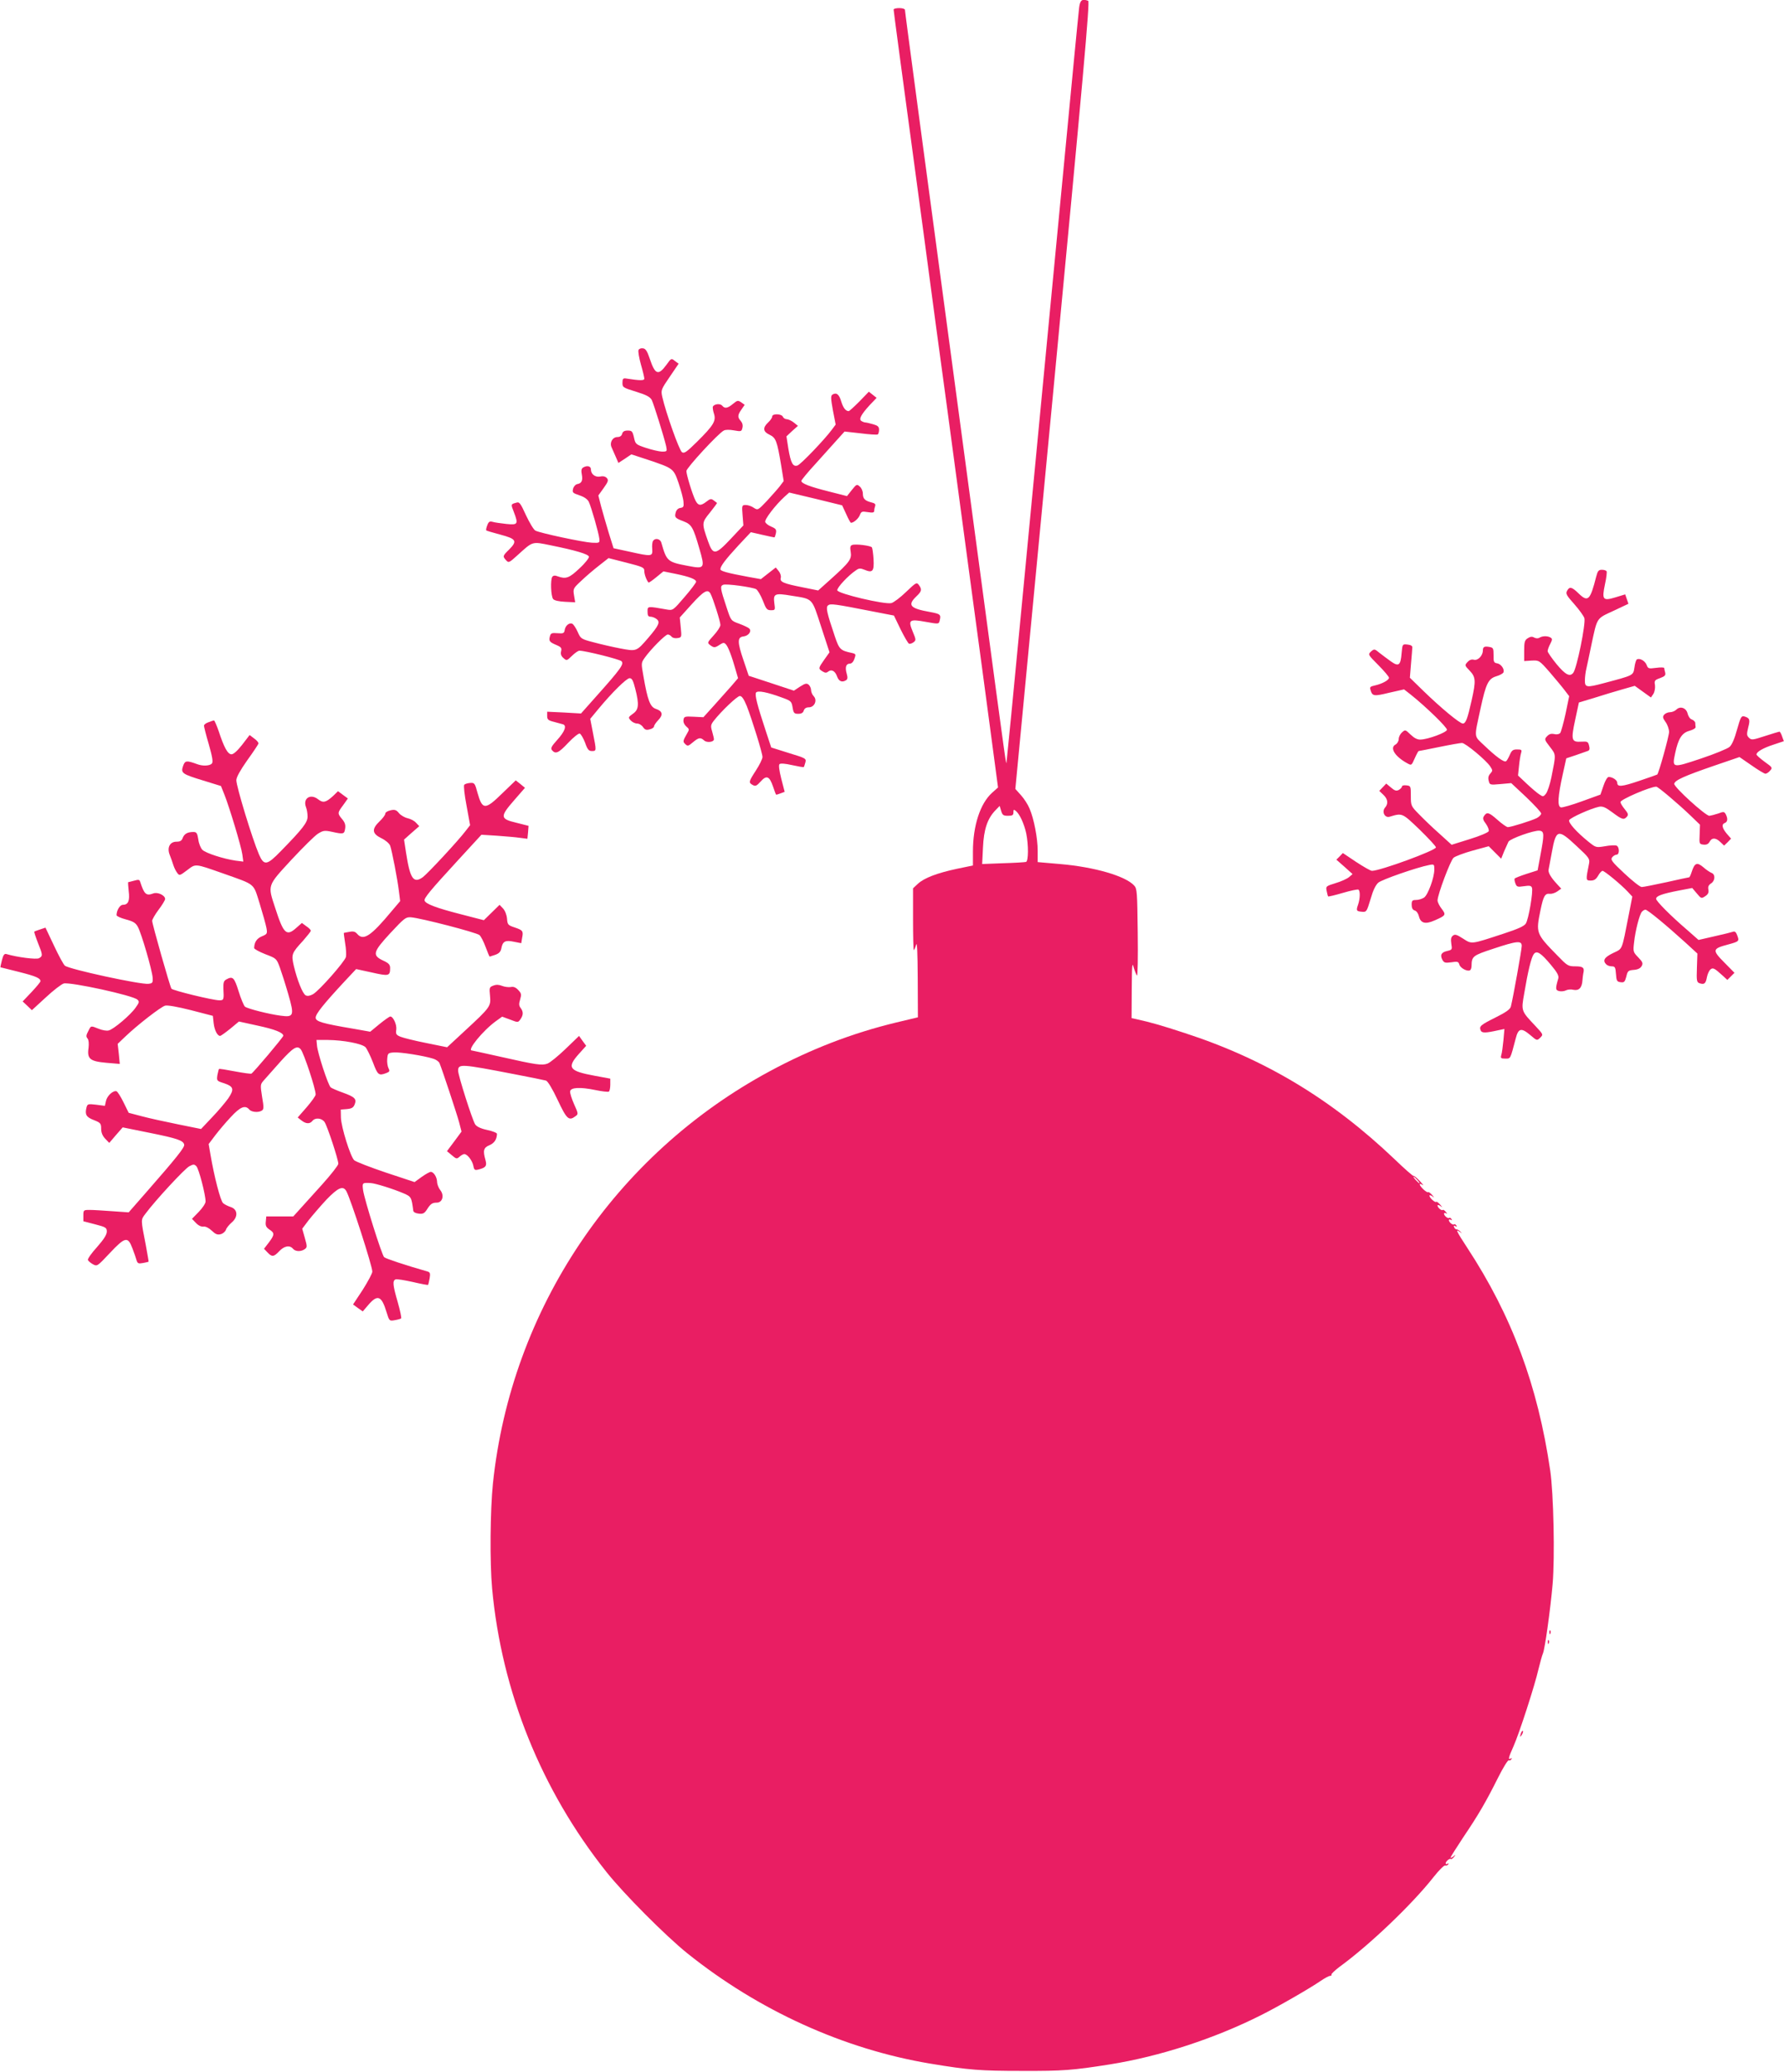 <?xml version="1.0" standalone="no"?>
<!DOCTYPE svg PUBLIC "-//W3C//DTD SVG 20010904//EN"
 "http://www.w3.org/TR/2001/REC-SVG-20010904/DTD/svg10.dtd">
<svg version="1.0" xmlns="http://www.w3.org/2000/svg"
 width="1102pt" height="1280pt" viewBox="0 0 1102 1280"
 preserveAspectRatio="xMidYMid meet">
<g transform="translate(0,1280) scale(0.1,-0.1)"
fill="#e91e63" stroke="none">
<path d="M6666 12753 c-3 -27 -17 -167 -31 -313 -14 -146 -70 -733 -125 -1305
-55 -572 -142 -1490 -195 -2040 -52 -550 -97 -1004 -98 -1009 -2 -5 -10 47
-19 115 -10 68 -67 495 -128 949 -374 2785 -480 3576 -480 3589 0 6 -16 11
-35 11 -19 0 -35 -4 -35 -9 0 -8 41 -316 190 -1418 38 -288 101 -756 140
-1040 38 -285 106 -788 150 -1118 45 -330 100 -742 123 -915 l42 -315 -37 -33
c-73 -66 -118 -203 -118 -363 l0 -86 -97 -20 c-126 -27 -204 -57 -243 -93
l-30 -28 0 -191 c0 -105 2 -191 5 -191 2 0 9 15 14 33 6 22 9 -41 10 -208 l1
-240 -134 -32 c-273 -66 -529 -165 -781 -301 -957 -516 -1597 -1469 -1710
-2546 -17 -166 -20 -489 -5 -651 59 -637 304 -1245 706 -1750 108 -136 365
-394 499 -502 441 -354 968 -593 1501 -682 241 -40 309 -45 569 -45 252 -1
313 4 540 40 308 49 646 159 934 304 106 53 299 164 369 212 25 17 51 31 58
31 7 0 11 4 9 8 -3 4 19 24 47 46 186 135 450 387 583 556 33 42 65 74 72 72
7 -2 15 1 19 7 4 7 3 8 -4 4 -7 -4 -12 -3 -12 2 0 12 25 33 32 27 3 -3 11 3
19 12 13 16 12 17 -3 4 -10 -7 -18 -11 -18 -7 0 3 35 59 78 124 96 142 142
222 216 370 31 62 61 110 66 107 5 -3 12 0 16 6 4 8 3 9 -4 5 -18 -11 -14 6
17 75 35 78 132 377 155 479 10 41 22 84 27 95 12 27 46 271 60 430 14 166 6
554 -15 700 -77 526 -237 956 -513 1377 -66 101 -75 119 -45 97 15 -11 15 -11
4 1 -7 8 -18 15 -24 15 -6 0 -13 6 -16 14 -3 9 0 11 8 6 9 -6 11 -4 6 4 -5 7
-11 10 -14 7 -7 -7 -32 13 -32 26 0 5 5 6 12 2 7 -5 8 -3 4 5 -5 7 -11 10 -14
7 -7 -7 -32 13 -32 26 0 5 6 6 13 2 8 -5 7 -2 -2 9 -8 10 -16 15 -19 12 -7 -7
-32 15 -32 27 0 6 8 4 18 -3 14 -11 13 -9 -2 9 -11 12 -21 20 -24 17 -7 -7
-42 25 -42 38 0 5 8 3 18 -4 14 -11 13 -9 -2 9 -11 12 -22 20 -24 17 -7 -7
-52 35 -52 48 0 5 8 3 18 -4 9 -7 2 3 -17 24 -19 20 -37 35 -39 32 -3 -2 -55
43 -116 102 -391 373 -804 621 -1301 782 -137 45 -206 65 -297 85 l-28 6 1
178 c1 152 3 171 12 135 7 -23 16 -45 20 -50 5 -4 7 114 5 264 -3 250 -4 273
-22 292 -53 59 -246 115 -458 133 l-138 12 0 69 c0 79 -23 198 -50 261 -10 25
-34 62 -53 83 l-35 39 232 2432 c188 1976 229 2433 218 2437 -38 14 -50 5 -56
-42z m-440 -4993 c28 0 34 4 34 21 0 18 2 20 16 8 23 -19 50 -78 63 -137 15
-73 14 -172 -1 -177 -7 -2 -71 -6 -142 -8 l-129 -5 5 102 c5 111 27 178 76
229 l27 28 9 -30 c8 -27 14 -31 42 -31z m2529 -2250 c10 -11 16 -20 13 -20 -3
0 -13 9 -23 20 -10 11 -16 20 -13 20 3 0 13 -9 23 -20z"/>
<path d="M3944 10637 c-3 -9 4 -49 15 -89 12 -41 21 -80 21 -87 0 -13 -25 -13
-115 1 -16 2 -20 -3 -20 -27 0 -28 3 -30 84 -55 65 -20 86 -32 97 -51 13 -27
76 -229 89 -286 6 -32 6 -33 -27 -33 -18 1 -62 11 -98 23 -63 21 -65 23 -74
65 -9 38 -13 42 -39 42 -20 0 -30 -6 -34 -20 -3 -13 -14 -20 -29 -20 -30 0
-50 -34 -36 -64 5 -11 17 -38 26 -59 l16 -37 40 26 40 27 98 -32 c163 -55 162
-54 194 -146 15 -45 29 -96 30 -115 3 -30 0 -35 -19 -38 -15 -2 -25 -13 -29
-28 -8 -30 -4 -35 49 -55 49 -19 59 -36 97 -168 36 -123 33 -127 -71 -107
-126 24 -131 28 -164 144 -7 24 -39 30 -51 10 -5 -7 -7 -29 -5 -50 3 -47 -3
-47 -142 -16 l-97 21 -30 96 c-16 53 -37 126 -47 163 l-17 67 33 46 c27 38 31
48 20 61 -9 10 -22 14 -41 10 -31 -6 -58 14 -58 45 0 20 -25 25 -49 10 -9 -6
-12 -19 -7 -42 7 -39 -1 -55 -29 -60 -10 -2 -22 -15 -25 -29 -6 -23 -2 -26 39
-40 30 -10 50 -24 58 -40 16 -34 61 -192 65 -227 3 -27 2 -28 -45 -26 -55 3
-323 60 -350 75 -10 5 -36 48 -58 95 -35 77 -41 84 -61 77 -33 -9 -33 -9 -14
-57 29 -76 25 -81 -46 -74 -35 4 -73 9 -85 13 -18 5 -25 1 -33 -21 -6 -15 -9
-30 -6 -32 2 -2 41 -14 87 -26 98 -26 106 -39 55 -91 -41 -40 -42 -43 -20 -67
16 -18 19 -16 72 32 95 86 87 84 204 60 153 -31 231 -54 236 -70 2 -7 -23 -40
-58 -72 -63 -60 -84 -68 -134 -50 -17 7 -27 6 -34 -2 -13 -17 -9 -121 5 -138
7 -9 36 -15 74 -17 l62 -3 -7 42 c-7 42 -6 44 47 93 29 28 79 70 110 94 l56
44 110 -28 c102 -26 111 -30 111 -52 0 -20 13 -56 26 -71 2 -2 24 13 48 33
l44 36 74 -15 c88 -18 128 -34 128 -49 0 -6 -32 -49 -72 -95 -69 -81 -72 -83
-107 -77 -124 22 -121 22 -121 -13 0 -23 4 -31 18 -31 10 0 27 -6 37 -14 25
-18 15 -40 -50 -116 -74 -86 -73 -85 -174 -66 -47 9 -121 26 -165 38 -77 20
-79 22 -98 65 -11 24 -26 47 -34 50 -19 7 -42 -13 -46 -40 -3 -19 -8 -22 -44
-19 -36 3 -42 0 -47 -19 -8 -29 -3 -36 40 -54 30 -13 34 -19 29 -39 -4 -16 0
-29 14 -41 20 -18 21 -18 53 13 18 18 39 32 46 32 36 0 248 -53 260 -65 17
-17 -4 -47 -154 -215 l-96 -108 -104 6 -105 5 0 -26 c0 -22 6 -28 43 -37 23
-6 48 -13 55 -15 24 -8 11 -44 -34 -94 -38 -42 -44 -54 -34 -66 22 -26 41 -17
100 46 32 34 64 59 71 57 8 -3 22 -28 33 -56 15 -43 23 -52 42 -52 29 0 29 0
7 111 l-17 88 48 58 c85 103 176 193 195 193 15 0 22 -14 35 -65 25 -98 22
-130 -15 -155 -29 -21 -29 -23 -13 -41 9 -10 27 -19 39 -19 13 0 29 -10 37
-22 11 -16 20 -20 41 -14 15 3 27 12 27 18 0 7 12 24 26 39 32 33 27 56 -16
70 -34 12 -50 54 -75 199 -15 84 -15 84 8 117 37 52 127 143 142 143 7 0 18
-6 24 -14 6 -7 22 -11 37 -8 25 4 25 6 19 66 l-6 61 72 80 c77 85 101 98 118
67 16 -30 61 -172 61 -193 0 -11 -19 -40 -42 -65 -39 -43 -40 -45 -22 -59 24
-18 30 -18 60 2 22 14 27 14 38 2 14 -15 36 -72 60 -157 l15 -52 -41 -48 c-23
-26 -71 -80 -107 -120 l-66 -73 -60 3 c-56 3 -60 1 -63 -20 -2 -14 5 -29 17
-40 19 -16 20 -19 6 -42 -27 -47 -28 -52 -12 -67 14 -14 19 -13 47 11 36 30
47 32 70 11 17 -15 60 -10 60 8 0 5 -5 27 -11 48 -10 33 -9 41 10 66 48 61
145 153 161 153 13 0 25 -19 43 -62 33 -85 97 -291 97 -315 0 -11 -18 -48 -40
-82 -46 -71 -47 -76 -20 -91 17 -9 24 -5 48 21 37 42 55 34 77 -30 9 -28 18
-51 20 -51 2 0 15 4 28 9 l24 9 -21 81 c-13 52 -17 84 -11 90 6 6 35 4 78 -6
37 -8 70 -14 72 -12 2 2 6 15 10 29 6 24 2 26 -103 58 l-108 34 -33 100 c-55
166 -69 224 -61 239 10 15 70 3 167 -33 49 -18 53 -22 59 -59 6 -35 10 -39 35
-39 19 0 30 6 34 20 4 13 15 20 31 20 35 0 54 43 31 68 -10 10 -17 28 -17 39
0 11 -7 26 -15 33 -12 10 -22 8 -53 -12 l-38 -25 -139 46 -140 46 -32 95 c-39
114 -39 144 0 148 32 4 53 34 34 50 -7 6 -35 19 -62 29 -50 18 -50 19 -76 98
-40 120 -42 134 -22 142 19 8 178 -14 204 -27 9 -6 28 -37 41 -70 20 -53 26
-60 50 -60 27 0 27 1 21 45 -7 57 3 62 104 45 137 -22 126 -10 185 -191 l52
-159 -32 -45 c-38 -54 -38 -56 -11 -73 16 -10 24 -10 35 -1 20 16 43 4 55 -31
11 -30 31 -38 56 -22 9 6 10 17 3 41 -11 39 -4 61 20 61 11 0 22 12 28 30 10
28 9 30 -16 36 -71 15 -78 22 -105 102 -50 148 -57 180 -42 192 15 12 39 9
273 -37 l134 -26 41 -85 c23 -47 47 -87 52 -89 6 -2 19 2 28 9 16 12 16 16 -5
66 -30 72 -22 79 81 60 78 -14 80 -14 85 6 10 39 6 43 -59 55 -124 22 -141 42
-85 96 34 32 36 43 16 71 -14 18 -17 16 -79 -43 -35 -34 -76 -65 -91 -69 -41
-10 -330 58 -334 79 -3 16 69 93 116 124 18 13 27 13 52 3 50 -21 60 -10 56
64 -2 35 -7 69 -10 74 -7 11 -101 23 -122 15 -12 -4 -14 -15 -9 -43 7 -44 -6
-63 -123 -168 l-78 -70 -94 19 c-122 24 -144 34 -137 59 3 11 -3 30 -13 42
l-18 22 -46 -36 -46 -36 -78 14 c-130 24 -172 36 -172 47 0 19 30 59 111 147
l77 82 70 -16 c39 -9 73 -16 75 -16 3 0 7 12 10 26 4 22 0 28 -28 40 -18 7
-35 20 -38 29 -6 15 62 104 119 156 l29 26 164 -39 163 -40 25 -54 c13 -30 27
-54 29 -54 17 0 46 25 55 47 9 23 13 25 49 19 31 -5 40 -3 40 8 0 8 3 21 6 30
4 11 -2 17 -23 22 -40 10 -53 23 -53 54 0 15 -8 35 -19 44 -18 16 -20 15 -49
-21 l-30 -38 -114 29 c-115 29 -168 49 -168 65 0 5 39 53 88 106 48 54 108
120 133 148 l46 51 98 -11 c54 -7 102 -10 107 -7 4 3 8 16 8 29 0 19 -8 26
-37 34 -21 6 -42 11 -48 11 -5 0 -16 4 -24 9 -17 11 -3 39 52 99 l42 44 -24
19 -24 19 -58 -60 c-33 -33 -62 -60 -67 -60 -19 1 -34 21 -46 61 -13 44 -30
56 -54 41 -11 -7 -10 -25 3 -97 l17 -88 -23 -31 c-44 -60 -193 -216 -213 -222
-28 -9 -41 15 -56 103 l-12 77 35 33 36 32 -26 21 c-14 11 -34 20 -43 20 -10
0 -20 7 -24 15 -7 19 -66 21 -66 2 0 -8 -11 -24 -25 -37 -35 -33 -32 -57 9
-76 39 -19 46 -38 71 -187 l16 -99 -24 -32 c-14 -18 -50 -58 -80 -91 -55 -58
-56 -58 -81 -42 -14 10 -36 17 -49 17 -24 0 -25 -2 -20 -63 l5 -63 -77 -82
c-96 -102 -110 -104 -141 -17 -40 114 -40 115 12 179 25 32 45 58 43 59 -2 2
-12 9 -21 16 -15 11 -21 10 -44 -8 -36 -28 -51 -26 -68 7 -18 35 -56 159 -56
182 0 19 197 233 231 250 10 6 36 6 63 1 44 -8 47 -7 52 16 4 15 0 30 -10 42
-21 23 -20 37 4 71 l20 29 -21 15 c-21 14 -24 13 -51 -9 -34 -28 -51 -31 -67
-11 -12 14 -47 11 -57 -5 -3 -5 0 -25 6 -44 15 -45 -2 -73 -105 -175 -63 -62
-78 -73 -92 -64 -17 10 -100 245 -122 342 -9 42 -8 45 46 124 l55 81 -23 17
c-22 18 -23 17 -51 -22 -51 -70 -71 -64 -104 35 -16 48 -26 63 -42 65 -13 2
-25 -3 -28 -11z"/>
<path d="M9860 9238 c-37 -147 -51 -160 -108 -105 -43 42 -57 45 -72 17 -10
-18 -3 -29 45 -83 30 -34 58 -73 62 -86 9 -36 -47 -311 -69 -338 -21 -26 -48
-12 -103 54 -30 37 -55 73 -55 80 0 8 7 28 16 45 13 25 14 32 2 39 -17 11 -49
11 -67 0 -9 -6 -22 -6 -34 0 -13 8 -24 6 -40 -4 -19 -12 -22 -24 -22 -78 l0
-63 46 3 c46 2 47 2 111 -71 35 -41 77 -91 92 -111 l29 -38 -22 -107 c-13 -59
-28 -113 -33 -120 -7 -8 -22 -11 -38 -7 -19 4 -31 0 -44 -14 -17 -18 -16 -21
18 -65 39 -51 38 -43 9 -189 -9 -44 -24 -88 -33 -100 -16 -20 -19 -20 -41 -5
-13 8 -48 38 -78 66 l-54 51 6 58 c3 32 9 68 13 81 6 19 3 22 -25 22 -25 0
-33 -6 -45 -34 -8 -18 -18 -36 -23 -39 -12 -8 -61 27 -135 98 -65 62 -63 40
-22 230 33 153 48 182 97 197 21 6 41 17 44 24 8 20 -15 52 -39 56 -20 3 -23
9 -22 50 0 42 -2 47 -25 51 -31 6 -41 1 -41 -21 0 -32 -30 -64 -55 -58 -15 4
-28 -1 -40 -14 -18 -20 -18 -21 13 -53 38 -40 40 -62 12 -186 -25 -112 -36
-141 -54 -141 -19 0 -136 97 -244 202 l-83 81 7 86 c4 47 8 93 8 101 1 10 -10
16 -30 18 -31 3 -31 3 -36 -53 -6 -76 -18 -85 -65 -52 -21 15 -53 39 -71 53
-31 26 -33 26 -53 9 -20 -19 -19 -19 46 -85 36 -36 65 -71 65 -77 0 -15 -43
-38 -88 -48 -28 -6 -32 -10 -26 -28 11 -38 20 -40 114 -17 l93 21 41 -32 c94
-75 227 -204 224 -218 -4 -17 -117 -59 -163 -60 -20 -1 -39 9 -62 31 -32 31
-33 31 -53 13 -11 -10 -20 -28 -20 -41 0 -13 -9 -28 -20 -34 -37 -20 -3 -74
72 -115 27 -15 27 -15 47 30 11 25 22 45 24 45 2 0 59 11 127 25 68 14 131 25
141 25 21 0 151 -108 175 -146 15 -23 15 -26 0 -43 -12 -13 -15 -27 -10 -45 6
-25 7 -26 73 -20 l66 6 93 -87 c50 -48 92 -93 92 -101 0 -7 -12 -20 -27 -28
-32 -16 -159 -56 -179 -56 -7 0 -36 20 -65 46 -52 46 -65 50 -83 21 -8 -12 -5
-24 13 -47 12 -17 20 -38 17 -45 -3 -8 -55 -30 -117 -49 l-112 -35 -76 69
c-42 37 -98 91 -126 120 -49 50 -50 52 -50 113 0 60 -1 62 -27 65 -16 2 -28
-1 -28 -7 0 -6 -9 -15 -19 -21 -16 -8 -26 -5 -49 15 l-29 24 -22 -23 -21 -22
25 -24 c28 -26 32 -55 11 -79 -22 -25 -3 -65 27 -57 80 24 77 25 186 -79 55
-54 101 -103 101 -110 0 -19 -345 -145 -395 -145 -9 0 -52 25 -98 55 l-82 55
-20 -21 -20 -20 50 -44 50 -45 -22 -19 c-12 -10 -49 -27 -83 -37 -59 -18 -61
-20 -55 -48 3 -16 7 -31 9 -34 3 -2 44 8 92 22 47 14 91 23 95 20 12 -7 11
-55 -2 -93 -13 -37 -11 -41 26 -44 26 -2 28 2 51 78 15 53 31 87 48 102 22 19
237 94 314 109 31 6 32 5 32 -28 0 -50 -39 -156 -63 -173 -12 -8 -34 -15 -49
-15 -24 0 -28 -4 -28 -29 0 -21 6 -32 19 -36 11 -3 22 -19 26 -36 10 -42 39
-51 95 -26 72 31 74 35 45 73 -14 18 -25 41 -25 51 0 36 80 248 99 264 11 9
64 29 118 44 l99 27 38 -38 39 -39 18 45 c11 25 23 52 27 60 11 19 159 72 192
68 30 -4 30 -21 4 -159 l-16 -86 -69 -22 c-37 -12 -70 -25 -73 -29 -2 -4 0
-17 5 -30 8 -21 13 -23 52 -17 35 5 45 4 50 -9 9 -22 -21 -197 -38 -222 -10
-16 -51 -34 -137 -62 -204 -67 -195 -66 -250 -31 -40 26 -51 29 -64 18 -11 -9
-13 -22 -9 -50 6 -35 5 -37 -25 -44 -37 -8 -46 -25 -30 -55 10 -18 17 -20 55
-15 38 6 44 5 50 -15 7 -22 50 -44 66 -34 5 3 9 15 9 27 1 59 7 64 135 106
147 49 175 51 175 17 0 -22 -53 -318 -67 -374 -4 -17 -29 -35 -93 -67 -96 -48
-103 -55 -94 -80 7 -18 28 -18 113 1 l34 7 -6 -69 c-4 -38 -9 -79 -13 -91 -6
-20 -3 -23 24 -23 34 0 30 -7 65 125 16 63 34 67 89 21 42 -36 42 -36 62 -17
20 20 19 20 -30 73 -88 93 -88 92 -69 199 23 138 44 224 59 244 18 25 44 9
107 -67 38 -45 49 -66 45 -82 -19 -65 -18 -73 5 -79 12 -3 31 -1 41 4 11 6 32
8 47 4 34 -7 53 12 56 58 1 17 4 37 5 42 9 36 0 45 -48 45 -46 0 -50 3 -113
68 -132 135 -132 138 -103 280 18 87 28 104 58 100 12 -1 32 5 46 15 l24 17
-25 27 c-40 43 -57 73 -53 91 2 9 11 58 20 107 26 143 38 146 153 38 77 -71
82 -79 77 -107 -21 -104 -21 -106 10 -106 22 0 33 8 46 30 9 17 22 30 27 30
12 0 114 -84 155 -128 l29 -31 -22 -113 c-45 -228 -36 -206 -97 -236 -54 -26
-66 -46 -42 -70 7 -7 22 -12 34 -12 20 0 23 -6 26 -47 3 -43 6 -48 29 -51 22
-3 26 2 35 35 8 35 12 38 46 41 26 2 41 10 49 24 9 17 6 25 -21 53 -32 33 -33
36 -26 94 8 73 33 170 48 188 6 7 16 13 22 13 13 0 127 -94 247 -203 l74 -68
-3 -89 c-3 -81 -1 -89 18 -95 28 -9 37 -1 44 39 4 19 13 39 21 46 16 14 24 10
78 -39 l27 -25 22 22 22 22 -63 64 c-76 77 -74 85 24 111 69 19 70 20 55 59
-6 17 -15 24 -24 20 -8 -3 -60 -16 -114 -28 l-100 -23 -68 60 c-104 89 -194
180 -194 194 0 18 37 31 139 51 l84 16 28 -33 c27 -33 29 -33 52 -18 18 12 23
22 20 41 -4 17 1 28 16 38 26 16 28 56 4 65 -10 4 -33 19 -51 35 -39 33 -54
28 -72 -28 -6 -19 -13 -34 -16 -34 -2 0 -65 -13 -139 -30 -74 -16 -143 -30
-154 -30 -10 0 -58 38 -107 84 -78 73 -87 85 -75 100 7 9 20 16 27 16 19 0 18
49 -1 56 -8 3 -40 2 -71 -4 -55 -9 -56 -9 -102 28 -73 59 -125 117 -119 133 6
15 135 73 185 83 22 4 39 -3 82 -35 60 -45 71 -48 90 -26 10 12 7 20 -14 46
-14 17 -26 36 -26 44 0 16 184 95 221 95 11 0 137 -107 212 -179 l58 -56 -2
-60 c-3 -58 -2 -60 23 -63 19 -2 30 3 38 17 14 27 38 27 67 -1 l23 -22 22 21
21 22 -27 31 c-29 35 -33 58 -11 66 17 7 19 27 5 54 -9 16 -13 17 -47 4 -21
-7 -45 -13 -54 -14 -24 0 -221 179 -217 198 4 22 62 48 248 112 l155 53 74
-51 c41 -29 80 -52 86 -52 7 0 20 8 29 19 16 18 15 20 -34 55 -27 20 -50 40
-50 45 0 16 41 40 106 61 l63 21 -11 30 c-5 16 -13 29 -16 29 -3 0 -43 -12
-89 -27 -77 -25 -84 -26 -99 -11 -15 14 -15 23 -5 64 13 49 9 58 -24 68 -18 5
-23 -3 -45 -81 -15 -56 -32 -95 -46 -107 -12 -11 -92 -44 -179 -73 -177 -59
-177 -59 -157 35 19 89 41 124 87 137 22 6 40 16 39 23 -1 7 -2 18 -2 26 -1 8
-11 17 -21 21 -11 3 -22 19 -26 35 -8 37 -46 50 -70 26 -9 -9 -27 -16 -39 -16
-13 0 -29 -7 -36 -15 -11 -13 -9 -21 8 -45 12 -16 22 -44 22 -62 0 -26 -64
-256 -73 -263 -1 -1 -51 -19 -111 -39 -109 -37 -136 -39 -136 -12 0 16 -29 36
-53 36 -8 0 -22 -23 -32 -54 l-19 -55 -113 -41 c-63 -23 -122 -40 -131 -38
-23 5 -19 68 11 203 l22 100 60 20 c33 12 66 23 74 26 10 4 12 13 7 32 -6 25
-10 27 -47 25 -62 -4 -66 9 -39 135 l23 107 96 29 c53 17 130 40 172 52 l77
22 50 -36 50 -36 15 22 c8 13 12 36 10 54 -5 28 -2 32 32 44 29 11 35 17 31
34 -3 11 -6 24 -6 28 0 4 -22 5 -50 1 -47 -6 -50 -5 -59 19 -10 25 -43 43 -60
33 -5 -3 -12 -26 -15 -50 -8 -50 -3 -47 -191 -97 -105 -28 -115 -26 -115 17 0
19 4 54 10 77 5 23 19 87 30 142 37 173 30 162 136 211 l93 44 -10 29 -10 29
-59 -18 c-79 -24 -86 -16 -66 80 9 40 13 77 10 81 -3 5 -16 9 -29 9 -20 0 -26
-7 -35 -42z"/>
<path d="M1288 8338 c-16 -5 -28 -15 -28 -21 0 -7 13 -59 30 -116 22 -78 27
-108 19 -118 -13 -15 -57 -17 -91 -4 -66 24 -75 23 -87 -11 -15 -44 -7 -50
124 -90 l110 -34 22 -55 c31 -79 103 -317 110 -368 l6 -44 -48 6 c-74 11 -184
46 -205 67 -10 10 -22 39 -25 64 -6 39 -11 46 -30 46 -36 0 -56 -11 -66 -36
-6 -18 -16 -24 -39 -24 -41 0 -60 -37 -41 -83 7 -18 17 -45 22 -62 5 -16 16
-38 24 -48 13 -18 16 -17 61 17 54 41 45 42 219 -19 208 -74 188 -58 229 -187
19 -62 38 -130 42 -151 6 -35 5 -38 -29 -52 -31 -13 -46 -36 -47 -72 0 -6 31
-23 69 -38 68 -26 69 -26 90 -83 11 -31 35 -105 52 -165 38 -131 34 -143 -46
-132 -72 9 -206 43 -222 56 -7 7 -25 49 -39 95 -27 86 -36 95 -76 73 -16 -9
-19 -19 -18 -57 4 -68 2 -72 -24 -72 -41 0 -290 61 -297 72 -10 16 -119 400
-119 419 0 8 18 40 40 69 22 29 40 59 40 66 0 23 -47 45 -74 34 -43 -16 -55
-5 -80 72 -4 14 -10 15 -38 7 -18 -5 -34 -9 -36 -9 -2 0 0 -25 3 -55 8 -60 -3
-85 -36 -85 -18 0 -39 -34 -39 -64 0 -6 26 -18 57 -26 45 -12 61 -21 74 -45
22 -38 89 -269 92 -315 2 -32 -1 -35 -26 -38 -47 -6 -490 90 -516 112 -8 6
-38 61 -67 123 l-53 112 -33 -11 c-18 -6 -35 -12 -36 -14 -2 -1 8 -32 22 -68
31 -77 31 -82 7 -96 -17 -9 -135 6 -202 26 -12 3 -19 -6 -27 -38 -6 -23 -10
-43 -9 -44 1 0 51 -13 112 -28 107 -27 135 -39 135 -58 0 -5 -25 -35 -55 -67
l-55 -58 29 -27 28 -27 86 79 c47 44 97 82 111 86 42 10 429 -74 455 -100 13
-12 11 -18 -11 -49 -32 -46 -136 -134 -166 -141 -12 -4 -40 1 -62 10 -51 20
-47 21 -65 -15 -13 -24 -14 -34 -4 -45 7 -9 9 -30 6 -58 -10 -68 9 -83 110
-92 l83 -7 -6 62 -7 62 45 43 c77 74 222 186 248 193 15 4 77 -7 160 -28 l135
-35 5 -46 c5 -43 23 -78 40 -78 4 0 32 20 62 44 l54 45 114 -25 c108 -23 160
-44 160 -63 0 -9 -183 -226 -197 -234 -4 -2 -50 4 -102 14 -52 10 -96 17 -98
15 -2 -2 -6 -19 -10 -38 -5 -34 -4 -36 37 -49 64 -21 69 -37 30 -95 -19 -26
-64 -80 -101 -118 l-67 -71 -143 29 c-79 16 -180 38 -224 50 l-80 21 -32 65
c-17 35 -37 66 -43 68 -20 7 -58 -27 -65 -59 l-7 -31 -54 7 c-51 6 -54 5 -60
-19 -10 -42 -1 -58 46 -76 41 -16 45 -21 45 -53 0 -24 8 -44 25 -62 l25 -26
41 48 42 48 163 -33 c174 -35 212 -48 217 -74 3 -17 -49 -82 -231 -290 l-112
-128 -100 7 c-55 4 -118 8 -140 8 -39 0 -40 -1 -40 -35 l0 -35 73 -19 c66 -17
72 -21 72 -45 0 -19 -19 -48 -60 -95 -34 -37 -59 -73 -57 -80 2 -6 16 -18 30
-26 27 -15 28 -14 105 68 95 101 112 105 140 30 11 -29 23 -63 26 -75 6 -19
12 -21 39 -16 18 3 33 7 35 8 1 1 -7 46 -17 101 -32 165 -32 156 -2 196 59 80
243 279 271 293 25 13 30 13 43 0 15 -14 57 -176 57 -218 0 -12 -19 -40 -42
-64 l-42 -43 24 -25 c15 -16 33 -25 47 -23 13 2 33 -8 51 -25 23 -22 35 -27
55 -22 15 4 29 16 33 28 3 11 20 31 36 45 40 34 37 81 -7 95 -16 5 -38 16 -47
24 -16 15 -54 160 -78 301 l-11 64 40 53 c22 29 65 80 97 114 58 63 89 76 114
46 14 -16 57 -20 78 -6 12 7 12 22 1 85 -12 76 -11 77 13 104 13 15 59 66 102
115 76 84 102 101 124 74 19 -23 92 -243 92 -279 0 -8 -25 -43 -55 -78 l-56
-64 23 -18 c28 -22 52 -23 68 -3 18 22 57 18 75 -7 17 -25 85 -231 85 -258 0
-9 -46 -68 -102 -130 -57 -63 -119 -132 -139 -154 l-37 -41 -83 0 -84 0 -3
-32 c-3 -25 2 -35 22 -49 33 -21 33 -32 -3 -80 l-30 -39 21 -22 c28 -30 39
-29 73 7 31 33 65 39 85 15 15 -18 50 -19 73 -2 15 11 15 16 0 69 l-16 57 40
53 c23 29 72 86 109 126 73 76 104 89 124 52 28 -52 160 -462 160 -496 0 -11
-27 -61 -59 -112 l-60 -91 30 -22 30 -21 35 41 c56 65 81 56 111 -43 18 -58
18 -58 52 -52 18 3 36 8 39 11 3 3 -6 48 -21 100 -31 107 -33 133 -13 141 7 3
55 -5 105 -16 51 -12 94 -20 95 -18 2 1 6 20 10 40 5 30 3 37 -11 42 -137 39
-260 80 -270 89 -15 15 -122 356 -130 414 -6 46 -5 47 47 44 30 -2 136 -35
202 -63 49 -21 50 -24 61 -108 1 -9 15 -16 34 -18 26 -3 35 2 50 25 22 35 33
43 61 43 35 0 48 44 22 77 -11 14 -20 37 -20 52 -1 29 -21 61 -39 61 -7 0 -32
-14 -56 -31 l-44 -32 -178 59 c-98 33 -185 67 -195 76 -24 24 -80 204 -82 263
l-1 50 38 3 c30 3 40 9 48 29 13 34 1 46 -74 73 -34 12 -68 27 -74 32 -16 13
-82 215 -85 260 l-3 33 70 0 c98 -1 212 -23 233 -45 9 -10 30 -53 46 -94 29
-78 36 -83 81 -66 22 8 24 13 15 30 -6 12 -10 38 -8 58 3 35 5 37 41 40 37 3
185 -20 244 -39 17 -5 34 -18 38 -27 18 -44 107 -313 121 -365 l15 -58 -45
-61 -45 -60 30 -25 c28 -24 31 -24 48 -9 10 9 23 16 29 16 19 0 49 -39 56 -72
5 -27 9 -29 33 -23 44 11 52 22 42 58 -17 59 -12 77 25 92 30 13 45 36 46 70
0 6 -27 17 -61 24 -41 9 -65 21 -74 35 -18 29 -105 302 -105 331 0 44 19 42
345 -21 99 -19 188 -37 198 -40 11 -4 39 -50 72 -120 56 -119 69 -131 110
-100 18 13 18 15 -9 75 -15 34 -26 69 -24 79 4 24 62 27 154 8 42 -9 80 -13
85 -10 5 3 9 22 9 43 l0 37 -97 18 c-158 29 -173 50 -97 135 l45 50 -22 30
-22 31 -84 -81 c-46 -44 -95 -84 -111 -90 -34 -13 -72 -7 -289 42 -95 21 -175
39 -178 39 -32 0 67 122 148 181 l39 28 49 -18 c49 -19 49 -19 64 2 18 26 19
46 1 70 -11 14 -11 26 -3 52 9 31 8 38 -12 59 -15 16 -29 22 -46 18 -14 -2
-38 1 -53 7 -20 8 -36 9 -54 2 -25 -9 -26 -13 -21 -63 6 -65 4 -69 -156 -217
l-109 -101 -128 26 c-71 14 -143 32 -160 39 -27 11 -30 17 -26 44 4 31 -19 81
-37 81 -5 0 -35 -21 -67 -47 l-57 -47 -101 18 c-196 33 -236 45 -236 69 0 23
49 84 176 221 l74 79 97 -21 c105 -24 113 -22 113 28 0 20 -9 30 -42 45 -70
33 -65 53 43 170 86 92 95 100 127 98 59 -4 406 -94 424 -110 9 -8 26 -41 38
-74 12 -32 23 -59 25 -59 1 0 16 5 34 11 23 8 34 19 38 40 8 44 25 52 77 41
l46 -9 5 31 c9 44 5 49 -45 66 -42 14 -45 17 -48 55 -2 23 -12 49 -25 63 l-21
22 -48 -47 -49 -48 -147 38 c-148 38 -213 63 -219 83 -5 15 35 63 204 247
l147 160 95 -6 c53 -4 117 -9 142 -13 l47 -6 4 40 3 40 -75 19 c-101 24 -103
37 -14 139 l67 77 -28 23 -29 23 -82 -79 c-107 -105 -124 -105 -154 1 -16 60
-19 64 -45 62 -16 -1 -32 -6 -37 -11 -5 -5 1 -61 14 -129 l22 -121 -28 -36
c-47 -62 -234 -263 -265 -286 -57 -40 -78 -9 -103 154 l-12 79 47 42 47 41
-20 21 c-10 12 -34 24 -52 28 -18 4 -42 18 -53 31 -16 20 -26 24 -52 18 -19
-4 -33 -13 -33 -21 0 -8 -16 -29 -35 -47 -50 -48 -47 -76 10 -104 27 -13 49
-32 55 -46 11 -30 46 -210 55 -287 l7 -56 -50 -59 c-131 -158 -177 -188 -215
-144 -13 15 -24 18 -49 13 -18 -3 -34 -6 -34 -7 -1 -1 3 -29 8 -63 6 -34 8
-72 5 -85 -8 -30 -165 -208 -203 -230 -20 -11 -35 -13 -46 -7 -19 11 -52 94
-73 182 -16 71 -14 78 57 155 26 30 48 57 48 62 0 5 -12 18 -28 28 l-27 20
-33 -29 c-62 -56 -80 -40 -132 122 -47 143 -50 134 99 296 72 77 146 151 166
163 31 19 40 21 86 11 72 -16 76 -14 81 20 4 23 -2 39 -19 59 -29 35 -29 38 7
86 l29 41 -30 22 -31 23 -31 -30 c-44 -40 -61 -44 -92 -20 -47 37 -95 6 -75
-48 6 -14 10 -40 10 -59 0 -36 -30 -75 -164 -212 -87 -90 -105 -93 -136 -22
-42 98 -140 420 -140 459 0 18 24 61 66 121 37 51 68 98 70 104 3 6 -9 21 -25
32 l-29 22 -46 -60 c-29 -37 -53 -59 -66 -59 -23 0 -46 42 -79 143 -13 37 -26
67 -29 66 -4 0 -19 -5 -34 -11z"/>
<path d="M9571 2714 c0 -11 3 -14 6 -6 3 7 2 16 -1 19 -3 4 -6 -2 -5 -13z"/>
<path d="M9561 2654 c0 -11 3 -14 6 -6 3 7 2 16 -1 19 -3 4 -6 -2 -5 -13z"/>
<path d="M9396 2095 c-9 -26 -7 -32 5 -12 6 10 9 21 6 23 -2 3 -7 -2 -11 -11z"/>
</g>
</svg>
